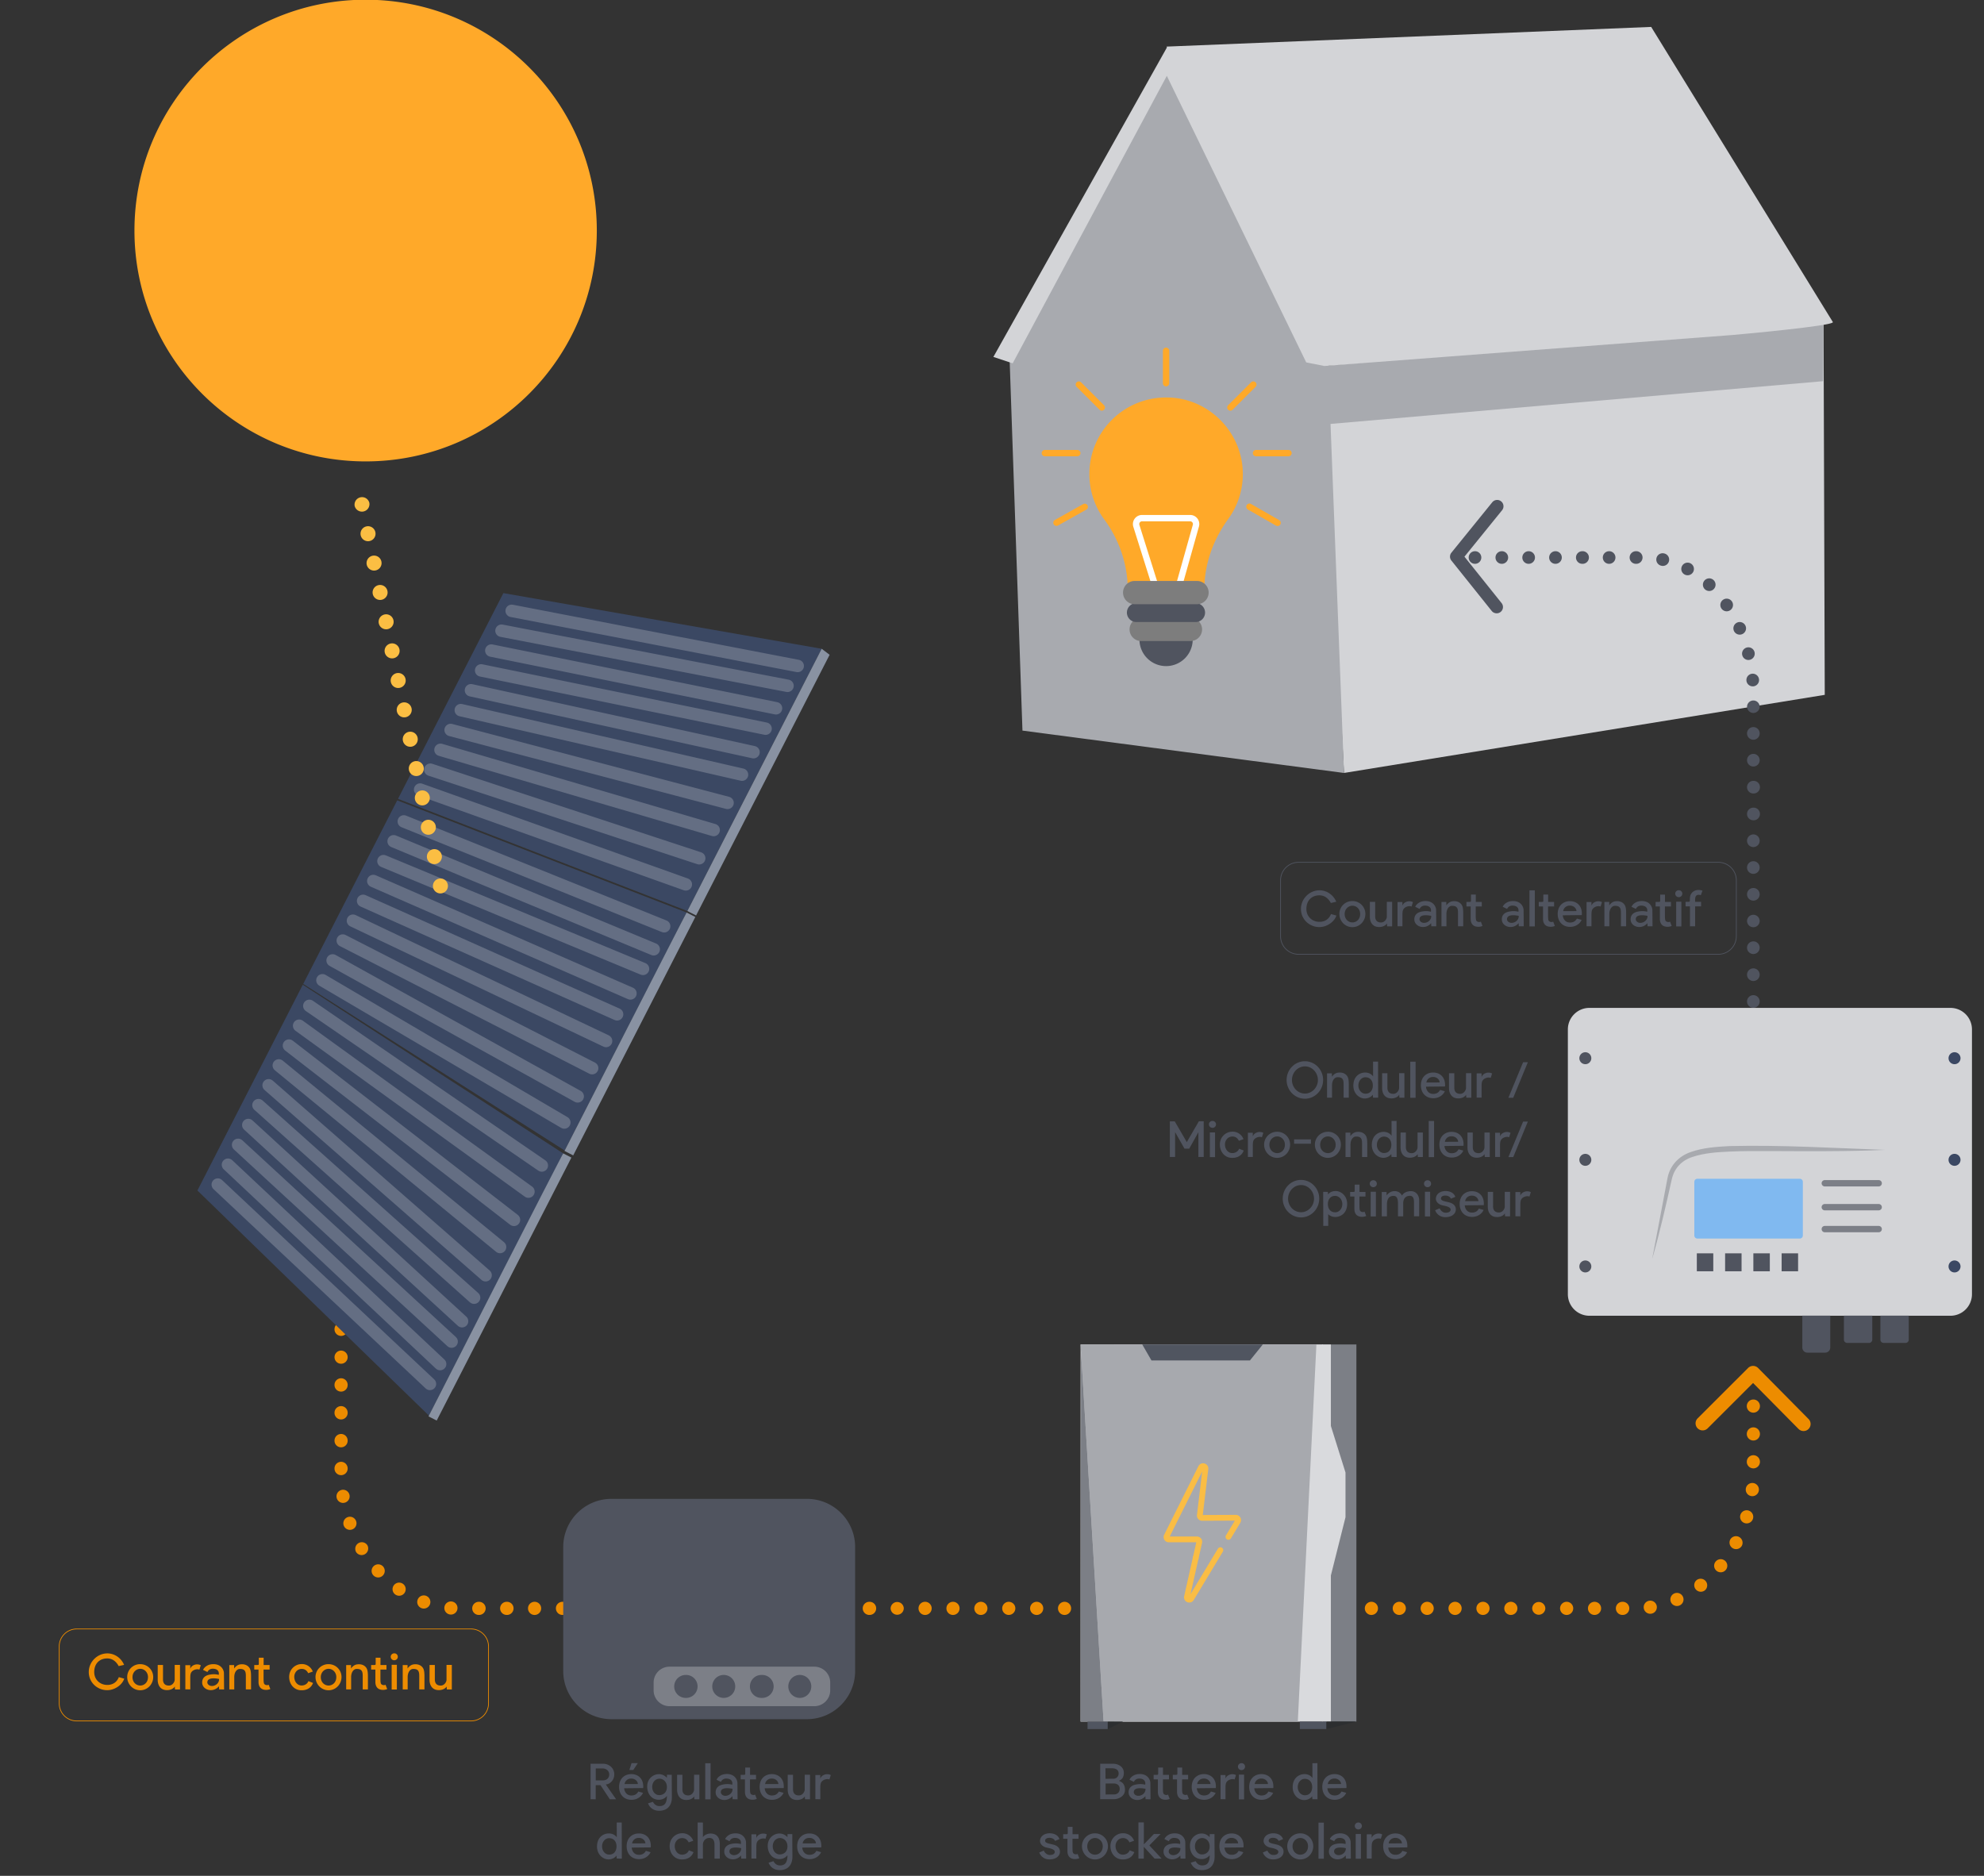 <svg xmlns="http://www.w3.org/2000/svg" width="312" height="295" fill="none"><rect width="100%" height="100%" fill="#333333" stroke="none"/><g clip-path="url(#a)"><path d="m286.958 109.275-.189-58.413-78.664 6.712 3.25 63.984 75.603-12.283Z" fill="#D3D4D7"></path><path d="m286.771 50.862-77.887 6.644-.111-2.9L183.446 7.81l-24.77 45.992 2.114 61.095 50.566 6.661-2.119-54.891 77.456-6.72.078-9.085Z" fill="#A8AAAF"></path><path d="M288.231 50.648 259.662 4.233l-76.066 3.089-.153.007.066.134-27.292 48.67 3.036 1.002 24.24-45.207 21.922 45.064 2.845.567.052-.004 64.12-4.87c.693-.055 16.164-1.45 15.801-2.04l-.002.002Z" fill="#D3D4D7"></path><path d="M254.107 252.939c0-.57.462-1.032 1.035-1.032a1.033 1.033 0 1 1 0 2.064 1.033 1.033 0 0 1-1.035-1.032Zm-4.387 0c0-.57.463-1.032 1.034-1.032.573 0 1.036.462 1.036 1.032 0 .57-.463 1.032-1.036 1.032a1.033 1.033 0 0 1-1.034-1.032Zm-4.386 0a1.034 1.034 0 0 1 2.069 0 1.034 1.034 0 0 1-2.069 0Zm-4.386 0a1.035 1.035 0 0 1 2.069 0 1.035 1.035 0 0 1-2.069 0Zm-4.387 0a1.033 1.033 0 1 1 2.066.002 1.033 1.033 0 0 1-2.066-.002Zm-4.386 0a1.034 1.034 0 0 1 2.069 0 1.034 1.034 0 0 1-2.069 0Zm-4.386 0a1.033 1.033 0 1 1 2.068.002 1.033 1.033 0 0 1-2.068-.002Zm-4.386 0a1.032 1.032 0 1 1 2.064 0 1.032 1.032 0 0 1-2.064 0Zm-4.387 0a1.033 1.033 0 1 1 2.066.002 1.033 1.033 0 0 1-2.066-.002Zm-4.388 0a1.034 1.034 0 0 1 2.069 0 1.034 1.034 0 0 1-2.069 0Zm-4.387 0a1.035 1.035 0 0 1 2.07 0 1.035 1.035 0 0 1-2.07 0Zm-4.386 0c0-.57.462-1.032 1.036-1.032a1.032 1.032 0 1 1 0 2.064 1.033 1.033 0 0 1-1.036-1.032Zm-4.386 0c0-.57.462-1.032 1.033-1.032.573 0 1.036.462 1.036 1.032 0 .57-.463 1.032-1.036 1.032a1.032 1.032 0 0 1-1.033-1.032Zm-4.387 0a1.034 1.034 0 0 1 2.07 0 1.034 1.034 0 0 1-2.07 0Zm-4.386 0a1.035 1.035 0 0 1 2.069 0 1.035 1.035 0 0 1-2.069 0Zm-4.386 0a1.033 1.033 0 1 1 2.068.002 1.033 1.033 0 0 1-2.068-.002Zm-4.387 0a1.033 1.033 0 1 1 2.066.002 1.033 1.033 0 0 1-2.066-.002Zm-4.386 0a1.033 1.033 0 1 1 2.066.002 1.033 1.033 0 0 1-2.066-.002Zm-4.386 0a1.033 1.033 0 1 1 2.068.002 1.033 1.033 0 0 1-2.068-.002Zm-4.387 0a1.033 1.033 0 1 1 2.066.002 1.033 1.033 0 0 1-2.066-.002Zm-4.386 0a1.033 1.033 0 1 1 2.066.002 1.033 1.033 0 0 1-2.066-.002Zm-4.386 0a1.033 1.033 0 1 1 2.068.002 1.033 1.033 0 0 1-2.068-.002Zm-4.386 0a1.032 1.032 0 1 1 2.064 0 1.032 1.032 0 0 1-2.064 0Zm-4.387 0a1.033 1.033 0 1 1 2.066.002 1.033 1.033 0 0 1-2.066-.002Zm-4.386 0a1.033 1.033 0 1 1 2.068.002 1.033 1.033 0 0 1-2.068-.002Zm-4.389 0a1.035 1.035 0 0 1 2.07 0 1.035 1.035 0 0 1-2.07 0Zm-4.386 0a1.035 1.035 0 0 1 2.069 0 1.035 1.035 0 0 1-2.069 0Zm-4.386 0c0-.57.462-1.032 1.035-1.032a1.033 1.033 0 1 1 0 2.064 1.033 1.033 0 0 1-1.035-1.032Zm-4.387 0a1.034 1.034 0 0 1 2.07 0 1.034 1.034 0 0 1-2.07 0Zm-4.386 0a1.034 1.034 0 0 1 2.069 0 1.034 1.034 0 0 1-2.069 0Zm-4.386 0a1.035 1.035 0 0 1 2.069 0 1.035 1.035 0 0 1-2.069 0Zm-4.387 0a1.033 1.033 0 1 1 2.066.002 1.033 1.033 0 0 1-2.066-.002Zm-4.386 0a1.033 1.033 0 1 1 2.066.002 1.033 1.033 0 0 1-2.066-.002Zm-4.386 0a1.033 1.033 0 1 1 2.068.002 1.033 1.033 0 0 1-2.068-.002Zm-4.387 0a1.033 1.033 0 1 1 2.066.002 1.033 1.033 0 0 1-2.066-.002Zm-4.386 0a1.033 1.033 0 1 1 2.066.002 1.033 1.033 0 0 1-2.066-.002Zm-4.389 0a1.035 1.035 0 0 1 2.07 0 1.035 1.035 0 0 1-2.07 0Zm-4.386 0a1.035 1.035 0 0 1 2.07 0 1.035 1.035 0 0 1-2.07 0Zm-4.386 0c0-.57.462-1.032 1.036-1.032a1.033 1.033 0 1 1 0 2.064 1.033 1.033 0 0 1-1.036-1.032Zm-4.386 0a1.034 1.034 0 0 1 2.069 0 1.034 1.034 0 0 1-2.07 0Zm-4.387 0c0-.57.463-1.032 1.036-1.032a1.033 1.033 0 1 1 0 2.064 1.033 1.033 0 0 1-1.036-1.032Zm-4.386 0c0-.57.462-1.032 1.033-1.032a1.033 1.033 0 1 1 0 2.064 1.033 1.033 0 0 1-1.033-1.032Zm-3.435.971a1.035 1.035 0 0 1-.949-1.023A1.032 1.032 0 0 1 71 251.853c.536.045.944.495.946 1.022 0 .031 0 .062-.004.095a1.033 1.033 0 0 1-1.03.944c-.028 0-.058 0-.087-.004Zm187.669-.999a1.03 1.03 0 0 1 .869-1.174 1.033 1.033 0 0 1 1.189 1.023 1.038 1.038 0 0 1-1.036 1.029c-.503 0-.944-.367-1.022-.878Zm-192.207-.007a1.035 1.035 0 0 1-.613-1.325 1.034 1.034 0 1 1 .613 1.325Zm196.48-.952a1.032 1.032 0 0 1 .529-1.36 1.034 1.034 0 0 1 1.451.94c.002.398-.229.778-.618.947a1.035 1.035 0 0 1-1.364-.527h.002ZM62.18 250.771c-.292-.2-.448-.52-.448-.848a1.036 1.036 0 0 1 1.621-.853c.29.2.446.521.446.848a1.028 1.028 0 0 1-1.033 1.035c-.203 0-.409-.059-.586-.182Zm204.47-.848a1.035 1.035 0 0 1 .181-1.449 1.035 1.035 0 0 1 1.27 1.633 1.036 1.036 0 0 1-1.451-.184Zm-207.94-2.184a1.02 1.02 0 0 1-.272-.693 1.036 1.036 0 0 1 1.798-.7 1.033 1.033 0 1 1-1.526 1.393Zm211.231-.707a1.028 1.028 0 0 1-.141-1.454 1.035 1.035 0 0 1 1.833.655 1.037 1.037 0 0 1-1.692.799Zm-213.957-2.985a1.034 1.034 0 0 1 1.779-1.049 1.036 1.036 0 0 1-.892 1.558c-.354 0-.698-.182-.892-.509h.005Zm216.55-.544a1.03 1.03 0 0 1-.434-1.395 1.035 1.035 0 0 1 1.831.963 1.036 1.036 0 0 1-1.397.432Zm-218.482-3.598a1.034 1.034 0 1 1 2.01-.349 1.033 1.033 0 0 1-1.036 1.034c-.424 0-.823-.264-.974-.685Zm220.325-.375a1.03 1.03 0 1 1 .602-1.974 1.035 1.035 0 0 1 .689 1.288 1.038 1.038 0 0 1-.989.733c-.101 0-.203-.016-.302-.047Zm-221.448-4.048a1.034 1.034 0 1 1 1.185.858 1.03 1.03 0 0 1-1.184-.858Zm222.519-.195a1.033 1.033 0 0 1-.915-1.025c0-.04 0-.08.007-.12a1.034 1.034 0 0 1 2.062.117c0 .04 0 .081-.007.121-.061.525-.51.914-1.026.914-.04 0-.081 0-.121-.007Zm-222.842-4.331a1.033 1.033 0 1 1 2.065.001 1.033 1.033 0 0 1-2.066-.001Zm222.092-1.07a1.033 1.033 0 1 1 2.068.002 1.033 1.033 0 0 1-2.068-.002Zm-222.092-3.31a1.033 1.033 0 1 1 2.065.001 1.033 1.033 0 0 1-2.066-.001Zm222.092-1.07a1.033 1.033 0 1 1 2.068.002 1.033 1.033 0 0 1-2.068-.002Zm-222.092-3.31a1.033 1.033 0 1 1 2.065.001 1.033 1.033 0 0 1-2.066-.001Zm222.092-1.07a1.033 1.033 0 1 1 2.068.002 1.033 1.033 0 0 1-2.068-.002Zm-222.092-3.31a1.033 1.033 0 1 1 2.065.001 1.033 1.033 0 0 1-2.066-.001Zm0-4.38c0-.57.462-1.035 1.033-1.035a1.033 1.033 0 1 1-1.033 1.035Zm0-4.38a1.033 1.033 0 1 1 2.065.001 1.033 1.033 0 0 1-2.066-.001Zm0-4.38a1.034 1.034 0 1 1 2.068-.001 1.034 1.034 0 0 1-2.069.001Zm0-4.38a1.034 1.034 0 1 1 2.068-.001 1.034 1.034 0 0 1-2.069.001Zm0-4.38a1.033 1.033 0 1 1 2.066-.004 1.033 1.033 0 0 1-2.066.004Zm0-4.383a1.033 1.033 0 1 1 2.065.001 1.033 1.033 0 0 1-2.066-.001Zm0-4.38a1.033 1.033 0 1 1 2.065.001 1.033 1.033 0 0 1-2.066-.001Zm0-4.38a1.033 1.033 0 1 1 2.065.001 1.033 1.033 0 0 1-2.066-.001Zm0-4.38a1.033 1.033 0 1 1 2.065.001 1.033 1.033 0 0 1-2.066-.001Z" fill="#ED8C00"></path><path d="m79.16 93.275-16.57 32.354 45.505 17.638 21.12-41.237-50.054-8.755Zm-48.115 93.946 16.57-32.354 40.957 26.521-21.12 41.237-36.407-35.404Zm31.423-61.356-14.784 28.867 41.119 26.203 19.17-37.43-45.505-17.64Z" fill="#3B4863"></path><path d="m129.216 102.03 1.248.945-20.999 40.997-1.371-.7 21.122-41.242Zm-21.241 41.475 1.371.7-19.204 37.496-1.37-.7s19.185-37.552 19.203-37.496ZM88.57 181.387l1.289.658-21.184 41.357-1.288-.657s21.143-41.478 21.183-41.358Z" fill="#8992A2"></path><path d="m80.465 96.065 44.979 8.665m-46.579-5.541 44.979 8.663m-46.58-5.541 44.769 9.076m-46.369-5.955 44.727 9.159m-46.327-6.037 44.432 9.736m-46.031-6.611 44.222 10.145m-45.82-7.023 43.547 11.46m-45.144-8.339 42.959 12.61m-44.559-9.485 42.284 13.924M66.07 124.169l41.78 14.912m-73.602 47.212 33.363 31.346M35.85 183.171l33.363 31.346m-31.768-34.47 33.574 30.936m-31.972-34.058 33.616 30.854m-32.016-33.976 33.908 30.276m-32.309-33.4 34.118 29.869m-32.52-32.991 34.795 28.552m-33.196-31.674 35.383 27.402m-33.783-30.526 36.058 26.087m-34.456-29.209 36.56 25.1m-21.703-54.107 40.942 16.486m-42.542-13.364 40.898 16.983m-42.497-13.861 40.814 16.941M58.705 138.55l40.435 17.679m-42.038-14.557 39.939 17.841m-41.535-14.719 39.802 18.913m-41.404-15.791 39.215 20.065M52.307 151.04l38.54 21.378m-40.14-18.256 38.035 22.365" stroke="#646E83" stroke-width="1.96" stroke-miterlimit="10" stroke-linecap="round"></path><path d="M57.498 72.562c20.078 0 36.355-16.254 36.355-36.303 0-20.05-16.277-36.304-36.355-36.304-20.079 0-36.355 16.254-36.355 36.304s16.276 36.303 36.355 36.303Zm113.813 1.988c0-6.79 5.627-12.27 12.481-12.032.123-.008.239 0 .364.007 6.198.384 11.155 5.558 11.285 11.764.061 2.74-.802 5.29-2.298 7.337-2.35 3.233-3.747 7.066-3.747 11.069v.123h-12.043c0-2.003-.33-3.98-.955-5.858a19 19 0 0 0-2.744-5.273 11.972 11.972 0 0 1-2.343-7.137Z" fill="#FFA929"></path><path d="M183.376 104.754a4.186 4.186 0 0 0 4.188-4.183 4.185 4.185 0 0 0-4.188-4.182 4.185 4.185 0 0 0-4.188 4.182 4.186 4.186 0 0 0 4.188 4.183Z" fill="#50545F"></path><path d="M187.206 97.158h-7.656a1.83 1.83 0 1 0 0 3.656h7.656a1.83 1.83 0 0 0 1.831-1.828 1.83 1.83 0 0 0-1.831-1.828Z" fill="#7D7D7D"></path><path d="M187.982 94.853h-9.214a1.486 1.486 0 1 0 0 2.969h9.214a1.485 1.485 0 1 0 0-2.969Z" fill="#50545F"></path><path d="m181.599 91.899-2.897-9.201a.933.933 0 0 1 .892-1.213h7.569c.62 0 1.069.59.901 1.185l-2.595 9.226" stroke="#fff" stroke-miterlimit="10"></path><path d="M188.239 91.364h-9.73a1.83 1.83 0 1 0 0 3.657h9.73a1.83 1.83 0 0 0 1.831-1.829 1.83 1.83 0 0 0-1.831-1.828Z" fill="#7D7D7D"></path><path d="M183.375 60.263v-5.097m10.111 8.918 3.61-3.605m-23.832 3.605-3.608-3.605m27.862 10.78h5.103m-38.31 0h5.103m1.17 8.451-4.447 2.496m30.345-2.516 4.427 2.537" stroke="#FFA929" stroke-linecap="round" stroke-linejoin="round"></path><path d="M283.622 225.05a1.11 1.11 0 0 1-.791-.33l-7.147-7.226-7.142 7.132a1.114 1.114 0 0 1-1.574 0 1.11 1.11 0 0 1 0-1.571l7.933-7.922c.207-.207.491-.325.786-.325h.002c.297 0 .58.12.788.33l7.933 8.023a1.11 1.11 0 0 1-.791 1.892l.003-.003Z" fill="#ED8C00"></path><path d="M306.716 158.505h-56.767a3.387 3.387 0 0 0-3.39 3.385v41.645a3.388 3.388 0 0 0 3.39 3.386h56.767a3.388 3.388 0 0 0 3.391-3.386V161.89a3.388 3.388 0 0 0-3.391-3.385Z" fill="#D3D4D7"></path><path d="M259.818 197.991c.819-4.253 1.602-8.503 2.416-12.751.383-1.953 1.763-3.417 3.632-4.06 1.986-.702 4.07-.834 6.142-.945 8.178-.195 16.289.309 24.451.599-5.87.271-12.418.214-18.329.188-2.033-.007-4.065-.012-6.085.078-1.982.087-4.025.217-5.898.848-1.664.537-2.837 1.748-3.233 3.461-.941 4.216-1.904 8.428-3.093 12.582h-.003Z" fill="#A8AAAF"></path><path d="M283.032 185.379h-16.106a.479.479 0 0 0-.479.478v8.444a.48.48 0 0 0 .479.479h16.106a.478.478 0 0 0 .479-.479v-8.444a.478.478 0 0 0-.479-.478Z" fill="#80B9F0"></path><path d="M269.428 197.105h-2.588v2.821h2.588v-2.821Zm4.447 0h-2.588v2.821h2.588v-2.821Zm4.444 0h-2.589v2.821h2.589v-2.821Zm4.445 0h-2.588v2.821h2.588v-2.821Z" fill="#50545F"></path><path d="M286.963 186.083h8.475m-8.475 3.761h8.475m-8.475 3.447h8.475" stroke="#7C7F87" stroke-miterlimit="10" stroke-linecap="round"></path><path d="M249.307 167.359a.94.94 0 1 0 .001-1.88.94.94 0 0 0-.001 1.88Zm0 15.982a.94.94 0 1 0 .001-1.88.94.94 0 0 0-.001 1.88Zm0 16.766a.94.94 0 1 0 .001-1.88.94.94 0 0 0-.001 1.88Z" fill="#50545F"></path><path d="M307.365 167.359c.52 0 .942-.421.942-.94a.941.941 0 0 0-1.883 0c0 .519.421.94.941.94Zm0 15.982a.941.941 0 1 0 .001-1.883.941.941 0 0 0-.001 1.883Zm0 16.766c.52 0 .942-.421.942-.94a.941.941 0 0 0-1.883 0c0 .519.421.94.941.94Z" fill="#3B4863"></path><path d="M283.43 206.905h4.391v5.02a.797.797 0 0 1-.798.797h-2.796a.796.796 0 0 1-.797-.797v-5.02Zm6.541 0h4.459v3.776a.512.512 0 0 1-.512.512h-3.435a.512.512 0 0 1-.512-.512v-3.776Zm5.738 0h4.459v3.776a.511.511 0 0 1-.512.512h-3.435a.512.512 0 0 1-.512-.512v-3.776Z" fill="#50545F"></path><path d="M16.858 260.017c1.192 0 2.22.754 2.655 1.805l-.85.196c-.318-.606-.894-1.207-1.797-1.207-1.223 0-2.049.825-2.049 2.14 0 1.206.918 2.028 2.049 2.028 1.042 0 1.587-.614 1.821-1.227l.85.24c-.312.973-1.48 1.812-2.679 1.812-1.557 0-2.897-1.213-2.897-2.853 0-1.64 1.387-2.931 2.897-2.931v-.003Zm5.194 1.696c1.151 0 2.04.91 2.04 2.029 0 1.119-.886 2.075-2.04 2.075s-2.048-.956-2.048-2.075a2.02 2.02 0 0 1 2.048-2.029Zm.007 3.36c.63 0 1.215-.497 1.215-1.322 0-.777-.585-1.305-1.215-1.305-.63 0-1.222.528-1.222 1.305 0 .825.592 1.322 1.222 1.322Zm5.422.139c-.085.226-.521.584-1.215.584-1.34 0-1.465-1.227-1.465-1.571v-2.387h.833v2.285c0 .413.148.957.927.957.576 0 .91-.584.91-.909v-2.34h.834v3.857h-.786l-.04-.474.002-.002Zm1.667.459v-3.802h.772v.567c.125-.304.311-.49.694-.629.28-.101.693-.077.958.078l-.217.693c-.312-.149-.895-.024-1.192.311-.264.304-.24.615-.24 1.626v1.166l-.772-.007-.003-.003Zm2.648-.98c-.04-.716.358-1.183 1.184-1.329.382-.07.81-.117 1.418.031.071-.327-.016-.777-.552-.916-.49-.125-.996-.024-1.222.473l-.694-.334c.095-.203.264-.46.67-.684.406-.233 1.13-.304 1.666-.101.623.233.942.815.951 1.305l.024 2.552-.779-.007-.03-.497c-.173.24-.553.527-1.053.598-.779.109-1.52-.365-1.58-1.088l-.003-.003Zm2.647-.652c-.74-.149-1.838-.217-1.838.527 0 .373.444.684.982.545.615-.149.91-.684.856-1.072Zm1.617-2.187h.763v.544c.07-.101.396-.584.988-.652.826-.102 1.307.294 1.496.683.109.233.172.551.172 1.237v2.021h-.818v-2.068c0-.669-.062-1.197-1.02-1.15-.342.024-.802.419-.802 1.298v1.92h-.779v-3.833Zm6.456 3.772a1.664 1.664 0 0 1-1.029.094c-.684-.155-.833-.754-.833-1.196v-1.961h-.67v-.716h.484c.217 0 .234-.047.234-.217v-.933h.755v1.15h.941v.716h-.95v1.315c0 .537.016.839.124.964.18.202.515.209.677.108l.265.676h.002Zm4.757-3.15c-.607.078-1.006.662-.996 1.251.007.724.46 1.291 1.06 1.338.537.041 1.011-.249 1.16-.683l.732.288c-.295.784-.99 1.19-1.923 1.149-1.036-.04-1.831-.918-1.831-2.099 0-1.18.91-1.96 1.838-2.014a1.814 1.814 0 0 1 1.875 1.173l-.724.257c-.304-.653-.856-.707-1.191-.662v.002Zm4.392-.761a2.02 2.02 0 0 1 2.041 2.029c0 1.119-.887 2.076-2.04 2.076-1.155 0-2.049-.957-2.049-2.076a2.02 2.02 0 0 1 2.048-2.029Zm.007 3.36c.63 0 1.216-.497 1.216-1.322 0-.777-.586-1.305-1.216-1.305s-1.222.528-1.222 1.305c0 .825.592 1.322 1.222 1.322Zm2.768-3.221h.762v.544c.07-.101.396-.584.988-.652.826-.102 1.307.294 1.496.683.109.233.172.551.172 1.237v2.021h-.818v-2.068c0-.669-.062-1.197-1.02-1.15-.342.024-.802.419-.802 1.298v1.92h-.779v-3.833Zm6.453 3.772a1.665 1.665 0 0 1-1.029.094c-.684-.155-.833-.754-.833-1.196v-1.961h-.67v-.716h.484c.217 0 .234-.047.234-.217v-.933h.755v1.15h.941v.716h-.95v1.315c0 .537.016.839.124.964.18.202.515.209.677.108l.265.676h.002Zm.552-5.07c0-.311.25-.544.562-.544.311 0 .552.233.552.544 0 .311-.25.544-.552.544a.551.551 0 0 1-.562-.544Zm.965 1.26v3.888h-.818v-3.888h.818Zm.92.038h.762v.544c.071-.101.397-.584.989-.652.826-.102 1.307.294 1.496.683.108.233.172.551.172 1.237v2.021h-.819v-2.068c0-.669-.061-1.197-1.02-1.15-.341.024-.801.419-.801 1.298v1.92h-.779v-3.833Zm6.9 3.36c-.086.226-.522.584-1.216.584-1.34 0-1.465-1.227-1.465-1.571v-2.387h.833v2.285c0 .413.148.957.927.957.576 0 .91-.584.91-.909v-2.34h.834v3.857h-.786l-.04-.474.002-.002Z" fill="#ED8C00"></path><path d="M274.736 157.494c0-.549.444-.992.994-.992a.993.993 0 1 1 0 1.986.993.993 0 0 1-.994-.994Zm0-4.213c0-.549.444-.992.994-.992a.993.993 0 1 1 0 1.986.993.993 0 0 1-.994-.994Zm0-4.213a.994.994 0 1 1 1.987.003.994.994 0 0 1-1.987-.003Zm0-4.212a.994.994 0 0 1 1.989 0 .995.995 0 0 1-1.989 0Zm0-4.211a.993.993 0 1 1 1.987-.001.993.993 0 0 1-1.987.001Zm0-4.213a.993.993 0 1 1 1.987-.001.993.993 0 0 1-1.987.001Zm0-4.212a.994.994 0 1 1 1.988-.002.994.994 0 0 1-1.988.002Zm0-4.213c0-.549.444-.992.994-.992a.993.993 0 1 1 0 1.984.992.992 0 0 1-.994-.992Zm0-4.213c0-.549.444-.992.994-.992a.993.993 0 1 1 0 1.984.992.992 0 0 1-.994-.992Zm0-4.213a.994.994 0 1 1 1.987.003.994.994 0 0 1-1.987-.003Zm0-4.213a.994.994 0 1 1 1.987.003.994.994 0 0 1-1.987-.003Zm0-4.212a.994.994 0 0 1 1.989 0 .995.995 0 0 1-1.989 0Zm-.094-4.124c0-.03-.005-.061-.005-.092a.994.994 0 0 1 1.985-.075c0 .028.004.059.004.087 0 .509-.394.94-.91.985-.029.002-.057.002-.085.002a.994.994 0 0 1-.991-.907h.002Zm-.658-3.996a.995.995 0 1 1 1.208.724.99.99 0 0 1-1.206-.724h-.002Zm-1.31-3.819a.998.998 0 0 1 .51-1.31.992.992 0 0 1 1.309.507 1 1 0 0 1 .088.395.997.997 0 0 1-1.907.408Zm-1.958-3.51a.985.985 0 0 1-.177-.554.995.995 0 1 1 .995.983.994.994 0 0 1-.818-.43Zm-2.603-3.03a.986.986 0 0 1-.316-.717.994.994 0 1 1 .316.716Zm-3.199-2.329a.988.988 0 0 1-.394-1.347.992.992 0 0 1 1.349-.396.996.996 0 0 1 .394 1.348.996.996 0 0 1-1.349.395Zm-3.665-1.38a.995.995 0 0 1-.759-1.183.99.99 0 0 1 1.182-.756.993.993 0 1 1-.423 1.939Zm-4.976-1.291c0-.55.444-.992.994-.992a.993.993 0 1 1 0 1.984.992.992 0 0 1-.994-.992Zm-4.219 0c0-.55.446-.992.996-.992a.992.992 0 1 1 0 1.984.993.993 0 0 1-.996-.992Zm-4.218 0c0-.55.446-.992.995-.992a.993.993 0 1 1 0 1.984.993.993 0 0 1-.995-.992Zm-4.219 0c0-.55.446-.992.996-.992a.991.991 0 1 1 0 1.984.993.993 0 0 1-.996-.992Zm-4.219 0c0-.55.446-.992.996-.992a.99.99 0 1 1 0 1.984.993.993 0 0 1-.996-.992Zm-4.219 0c0-.55.446-.992.996-.992a.99.99 0 1 1 0 1.984.993.993 0 0 1-.996-.992Zm-4.216 0a.99.99 0 0 1 .993-.992.992.992 0 1 1 0 1.984.99.99 0 0 1-.993-.992Z" fill="#50545F"></path><path d="M235.36 96.45a.99.99 0 0 1-.777-.371l-6.34-7.922a.989.989 0 0 1 .005-1.244l6.42-7.921a.994.994 0 0 1 1.546 1.251l-5.918 7.302 5.84 7.297a.99.99 0 0 1-.776 1.611v-.002Zm-27.879 43.559c1.192 0 2.221.754 2.655 1.805l-.85.196c-.318-.606-.894-1.207-1.797-1.207-1.223 0-2.049.825-2.049 2.14 0 1.206.918 2.028 2.049 2.028 1.042 0 1.587-.615 1.821-1.227l.849.24c-.311.973-1.479 1.812-2.678 1.812-1.557 0-2.897-1.213-2.897-2.853 0-1.64 1.387-2.931 2.897-2.931v-.003Zm5.194 1.694a2.02 2.02 0 0 1 2.041 2.029c0 1.119-.887 2.075-2.041 2.075s-2.048-.956-2.048-2.075a2.02 2.02 0 0 1 2.048-2.029Zm.007 3.36c.63 0 1.215-.497 1.215-1.322 0-.777-.585-1.305-1.215-1.305-.63 0-1.222.528-1.222 1.305 0 .825.592 1.322 1.222 1.322Zm5.42.141c-.085.226-.521.585-1.215.585-1.34 0-1.465-1.228-1.465-1.572v-2.387h.833v2.286c0 .412.148.956.927.956.576 0 .911-.584.911-.909v-2.34h.833v3.857h-.786l-.04-.473.002-.003Zm1.669.457v-3.803h.772v.568c.125-.304.311-.49.694-.629.281-.101.693-.078.958.078l-.217.693c-.312-.149-.895-.024-1.192.311-.264.304-.241.615-.241 1.625v1.167l-.771-.007-.003-.003Zm2.648-.98c-.04-.716.358-1.183 1.184-1.329.382-.07.81-.117 1.418.031.071-.328-.016-.778-.552-.917-.491-.124-.996-.023-1.222.474l-.694-.335c.095-.202.265-.459.67-.683.406-.233 1.131-.304 1.666-.101.623.233.942.815.951 1.305l.024 2.552-.779-.007-.031-.497c-.172.24-.552.527-1.052.598-.779.108-1.52-.365-1.581-1.088l-.002-.003Zm2.647-.652c-.741-.149-1.838-.217-1.838.527 0 .373.444.684.982.545.615-.149.91-.684.856-1.072Zm1.618-2.185h.762v.545c.071-.102.396-.585.988-.653.826-.101 1.308.294 1.496.683.109.234.173.552.173 1.237v2.022h-.819v-2.069c0-.669-.062-1.197-1.02-1.15-.342.024-.802.42-.802 1.299v1.92h-.778v-3.834Zm6.455 3.772c-.304.125-.623.18-1.029.095-.684-.156-.832-.754-.832-1.197v-1.96h-.671v-.717h.484c.217 0 .234-.047.234-.217v-.933h.755v1.15h.941v.717h-.951v1.314c0 .537.017.839.125.964.18.203.515.21.678.108l.264.676h.002Zm3.038-.935c-.041-.716.358-1.183 1.184-1.329.382-.07.809-.118 1.418.031.071-.328-.016-.778-.552-.917-.491-.125-.996-.023-1.222.474l-.694-.335c.094-.202.264-.459.67-.683.406-.233 1.13-.304 1.666-.101.623.233.941.815.951 1.305l.023 2.552-.778-.007-.031-.497c-.172.24-.552.527-1.052.598-.779.108-1.52-.365-1.581-1.088l-.002-.003Zm2.647-.653c-.741-.148-1.838-.216-1.838.528 0 .373.443.684.981.545.616-.149.911-.684.857-1.073Zm2.537-4.012v5.676h-.84v-5.676h.84Zm3.153 5.6c-.304.125-.623.18-1.029.095-.684-.156-.832-.754-.832-1.197v-1.96h-.671v-.717h.484c.217 0 .234-.047.234-.217v-.933h.755v1.15h.941v.717h-.951v1.314c0 .537.017.839.125.964.18.203.515.21.678.108l.264.676h.002Zm.445-1.875c0-1.338.897-2.022 1.93-2.022 1.034 0 1.977.707 1.862 2.194l-2.99.031c0 .304.234 1.105 1.067 1.135.646.031.981-.294 1.151-.622l.741.21c-.196.474-.802 1.096-1.814 1.096-1.246 0-1.947-.91-1.947-2.022Zm2.952-.459c0-.366-.39-.933-1.175-.856-.498.047-.864.429-.911.863l2.088-.007h-.002Zm1.587 2.379v-3.802h.772v.567c.125-.304.311-.49.693-.629.281-.101.694-.077.958.078l-.217.693c-.311-.149-.894-.024-1.191.311-.265.304-.241.615-.241 1.625v1.167l-.772-.007-.002-.003Zm2.805-3.817h.762v.545c.071-.102.396-.585.988-.653.826-.101 1.308.294 1.496.683.109.233.173.552.173 1.237v2.022h-.819v-2.069c0-.669-.061-1.197-1.019-1.15-.343.024-.803.42-.803 1.298v1.921h-.778v-3.834Zm4.126 2.837c-.041-.716.358-1.183 1.184-1.329.382-.07.809-.118 1.418.031.071-.328-.016-.778-.552-.917-.491-.125-.996-.023-1.222.474l-.694-.335c.094-.202.264-.459.67-.683.406-.233 1.13-.304 1.666-.101.623.233.941.815.951 1.305l.023 2.552-.778-.007-.031-.497c-.172.24-.552.527-1.052.598-.779.108-1.52-.365-1.581-1.088l-.002-.003Zm2.647-.653c-.741-.148-1.838-.216-1.838.528 0 .373.443.684.981.545.616-.149.911-.684.857-1.073Zm3.815 1.589a1.672 1.672 0 0 1-1.029.094c-.684-.156-.833-.754-.833-1.197v-1.96h-.67v-.717h.484c.217 0 .234-.047.234-.216v-.933h.755v1.149h.941v.717h-.951v1.314c0 .538.017.839.125.964.18.203.515.21.678.108l.264.677h.002Zm.552-5.071c0-.311.25-.544.562-.544.311 0 .552.233.552.544 0 .311-.25.544-.552.544a.552.552 0 0 1-.562-.544Zm.965 1.261v3.887h-.818v-3.887h.818Zm3.061-1.028c-1.02-.294-.897.629-.897 1.042h.935l.007.716h-.942v3.134l-.816.007v-3.141h-.684l-.008-.716h.406c.25 0 .274-.017.274-.281 0-.365.031-.662.163-.909.328-.568.995-.839 1.821-.561l-.257.707-.002.002Z" fill="#50545F"></path><path d="M211.69 215.325h-.948a.587.587 0 0 0-.588.587v.947c0 .324.263.587.588.587h.948a.587.587 0 0 0 .588-.587v-.947a.587.587 0 0 0-.588-.587Z" fill="#7C7F86"></path><path d="M211.217 217.066a.681.681 0 1 0 .001-1.363.681.681 0 0 0-.001 1.363Z" fill="#505560"></path><path d="M213.304 268.28v2.462h-38.113v-59.307h38.113v56.845Z" fill="#7C7F86"></path><path d="M208.045 211.435h-38.113v59.304h38.113v-59.304Zm2.851 20.247v6.837l-2.3 9.158v-23.321l2.3 7.326Z" fill="#D9DADD"></path><path d="M208.596 224.356v46.386m0-23.064 2.3-9.159v-6.837l-2.3-7.326v-12.918" stroke="#D9DADD" stroke-width="1.39" stroke-miterlimit="10"></path><path d="M204.09 270.742h-30.544l-3.614-59.307h37.084l-2.926 59.307Z" fill="#A7A9AE"></path><path d="m169.932 270.742.073-58.075 3.541 58.075h-3.614Z" fill="#7C7F86"></path><path d="m179.627 211.435 1.449 2.514h15.487l2.027-2.514m10.005 59.307h-4.183v1.173h4.183v-1.173Z" fill="#505560"></path><path d="m213.305 270.742-4.709 1.173v-1.173h4.709Z" fill="#2C2E30"></path><path d="M174.209 270.742h-3.186v1.173h3.186v-1.173Z" fill="#505560"></path><path d="m176.618 270.742-2.411 1.173v-1.173h2.411Z" fill="#2C2E30"></path><path d="M188.034 245.477a.45.45 0 0 1-.441-.552l.533-2.377h-4.315a.817.817 0 0 1-.699-.389.814.814 0 0 1-.037-.798l5.384-10.782a.813.813 0 0 1 .972-.42c.39.118.628.481.581.884l-.866 7.215 5.191-.024h.004a.823.823 0 0 1 .706 1.244l-1.477 2.45a.456.456 0 0 1-.623.156.455.455 0 0 1-.156-.622l1.399-2.323-5.136.023h-.005a.816.816 0 0 1-.613-.275.813.813 0 0 1-.203-.646l.818-6.823-5.106 10.223h4.285a.82.82 0 0 1 .802 1.001l-.556 2.481a.454.454 0 0 1-.442.354Z" fill="#FABD44"></path><path d="M187.032 252.024a.895.895 0 0 1-.316-.061.808.808 0 0 1-.496-.942l1.369-6.096a.45.45 0 0 1 .54-.341.449.449 0 0 1 .342.539l-1.255 5.587 4.308-7.156a.454.454 0 0 1 .779.467l-4.577 7.603a.81.81 0 0 1-.696.4h.002Z" fill="#FABD44"></path><path d="M92.871 282.954v-5.584h1.94c1.012 0 1.79.716 1.79 1.68 0 .963-.771 1.578-1.34 1.578l1.628 2.333h-.988l-1.466-2.217h-.755v2.224l-.809-.017v.003Zm1.947-2.962c.507 0 .988-.304.988-.94 0-.636-.575-.94-1.012-.94h-1.106v1.882h1.13v-.002Zm2.538 1.032c0-1.338.896-2.022 1.93-2.022 1.033 0 1.977.707 1.861 2.194l-2.99.031c0 .304.234 1.105 1.067 1.135.647.031.982-.294 1.152-.622l.741.21c-.196.474-.803 1.096-1.815 1.096-1.246 0-1.947-.91-1.947-2.022Zm2.951-.459c0-.366-.39-.933-1.175-.856-.498.047-.863.429-.91.863l2.088-.007h-.003Zm-.717-2.208.708-1.072h-.989l-.335 1.072h.616Zm6.052.754c-.008 1.305.016 2.761.016 3.553 0 1.112-.545 2.005-1.791 2.099-.639.047-1.519-.108-1.963-1.159l.772-.24c.21.388.538.669 1.028.669.817 0 1.175-.49 1.175-1.602-.575.723-1.472.706-2.041.436-.684-.319-1.13-1.136-1.052-2.123.125-1.579 2.032-2.34 3.091-1.15l.007-.49.755.007h.003Zm-1.987 3.195c.576 0 1.222-.342 1.222-1.275 0-.933-.724-1.376-1.3-1.298-.569.078-1.012.575-1.012 1.298 0 .723.498 1.275 1.09 1.275Zm5.504.181c-.085.226-.522.585-1.215.585-1.34 0-1.465-1.228-1.465-1.572v-2.387h.832v2.286c0 .412.149.956.928.956.575 0 .91-.584.91-.909v-2.34h.833v3.857h-.785l-.04-.473.002-.003Zm2.585-5.188v5.676h-.84v-5.676h.84Zm.802 4.667c-.04-.716.358-1.182 1.184-1.328a3.126 3.126 0 0 1 1.418.03c.071-.327-.016-.777-.552-.916-.491-.125-.996-.024-1.222.473l-.694-.334c.095-.203.264-.46.67-.684.406-.233 1.131-.304 1.666-.101.623.233.942.815.951 1.305l.024 2.552-.779-.007-.031-.497c-.172.24-.552.528-1.052.598-.779.109-1.52-.365-1.581-1.088l-.002-.003Zm2.647-.652c-.741-.149-1.838-.217-1.838.528 0 .372.444.683.982.544.615-.149.91-.683.856-1.072Zm3.817 1.585c-.304.125-.623.18-1.028.095-.685-.156-.833-.754-.833-1.197v-1.961h-.67v-.716h.483c.217 0 .234-.047.234-.217v-.933h.755v1.15h.941v.716h-.951v1.315c0 .537.017.839.125.964.18.203.515.21.678.108l.264.676h.002Zm.445-1.875c0-1.338.897-2.022 1.93-2.022 1.034 0 1.977.707 1.862 2.194l-2.99.031c0 .304.234 1.105 1.067 1.135.646.031.981-.294 1.151-.622l.741.21c-.196.474-.802 1.096-1.814 1.096-1.246 0-1.947-.91-1.947-2.022Zm2.952-.459c0-.366-.39-.933-1.175-.856-.498.047-.864.429-.911.863l2.088-.007h-.002Zm4.148 1.922c-.085.226-.521.585-1.215.585-1.34 0-1.465-1.228-1.465-1.572v-2.387h.833v2.286c0 .412.149.956.927.956.576 0 .911-.584.911-.909v-2.34h.833v3.857h-.786l-.04-.473.002-.003Zm1.67.457v-3.803h.771v.568c.125-.304.312-.49.694-.629.281-.101.694-.078.958.078l-.217.693c-.312-.149-.895-.024-1.192.311-.264.304-.24.615-.24 1.625v1.167l-.772-.007-.002-.003Zm-30.453 3.671.016 5.676-.802-.007-.04-.467c-.227.328-.701.599-1.27.599-.84 0-1.892-.778-1.784-2.241.095-1.244.942-1.75 1.636-1.828.389-.047 1.052.016 1.465.598l-.007-2.325.785-.007v.002Zm-1.954 2.465c-.623-.017-1.137.544-1.137 1.298 0 .707.498 1.315 1.175 1.284.863-.04 1.097-.761 1.097-1.291 0-.724-.397-1.275-1.138-1.291h.003Zm2.725 1.277c0-1.339.897-2.022 1.932-2.022 1.036 0 1.978.707 1.862 2.194l-2.99.03c0 .304.234 1.105 1.067 1.136.647.031.982-.295 1.151-.622l.741.21c-.195.473-.802 1.095-1.814 1.095-1.246 0-1.947-.909-1.947-2.021h-.002Zm2.952-.46c0-.365-.39-.933-1.175-.855-.498.047-.864.429-.911.862l2.088-.007h-.002Zm5.608-.817c-.607.077-1.006.662-.996 1.251.007.723.46 1.291 1.059 1.338.538.04 1.013-.25 1.161-.683l.732.287c-.295.785-.989 1.19-1.923 1.15-1.036-.04-1.831-.916-1.831-2.099 0-1.183.91-1.961 1.838-2.015a1.816 1.816 0 0 1 1.876 1.174l-.725.256c-.304-.652-.856-.706-1.191-.662v.003Zm2.615 3.211-.007-5.676.826.007v2.319c.125-.264.63-.592 1.184-.592 1.263 0 1.473.995 1.473 1.626v2.316h-.833v-2.177c0-.77-.305-1.072-.819-1.072s-1.005.412-1.005 1.072v2.177h-.819Zm4.179-.994c-.04-.716.359-1.183 1.185-1.329a3.114 3.114 0 0 1 1.418.031c.071-.328-.017-.778-.552-.917-.491-.125-.996-.024-1.223.474l-.693-.335c.094-.203.264-.459.67-.683.406-.233 1.13-.304 1.666-.102.623.234.941.816.951 1.306l.023 2.551-.778-.007-.031-.497c-.172.241-.552.528-1.052.599-.779.108-1.52-.365-1.581-1.089l-.003-.002Zm2.648-.653c-.741-.148-1.838-.217-1.838.528 0 .372.443.683.981.544.616-.148.911-.683.857-1.072Zm1.621 1.633v-3.803h.772v.568c.125-.304.311-.49.693-.629.281-.101.694-.078.958.078l-.217.692c-.311-.148-.894-.023-1.191.311-.265.304-.241.615-.241 1.626v1.166l-.772-.007-.002-.002Zm6.431-3.834c-.007 1.306.016 2.762.016 3.554 0 1.112-.545 2.005-1.791 2.099-.639.047-1.519-.108-1.963-1.159l.772-.241c.21.389.538.669 1.028.669.817 0 1.176-.49 1.176-1.602-.576.724-1.473.707-2.041.436-.685-.318-1.131-1.135-1.053-2.123.125-1.578 2.032-2.339 3.091-1.149l.007-.491.755.007h.003Zm-1.987 3.195c.576 0 1.222-.341 1.222-1.274s-.724-1.376-1.3-1.298c-.569.077-1.012.574-1.012 1.298 0 .723.498 1.274 1.09 1.274Zm2.751-1.281c0-1.339.897-2.022 1.93-2.022 1.034 0 1.978.707 1.862 2.194l-2.989.03c0 .304.233 1.105 1.066 1.136.647.031.982-.295 1.151-.622l.741.21c-.195.473-.802 1.095-1.814 1.095-1.246 0-1.947-.909-1.947-2.021Zm2.952-.46c0-.365-.389-.933-1.175-.855-.498.047-.864.429-.911.862l2.088-.007h-.002Zm44.704-12.52h2.041c.802 0 1.675.473 1.675 1.43 0 .848-.444 1.105-.786 1.251.335.139.965.342.965 1.447 0 .98-1.028 1.446-1.729 1.446h-2.173l.007-5.574Zm.833 2.372c.351-.007 1.005-.023 1.269-.023a.799.799 0 0 0 .795-.839c0-.66-.639-.801-1.012-.801h-1.059l.007 1.663Zm.016 2.465c.383-.007.982-.017 1.364-.017.335 0 .849-.209.849-.871 0-.575-.412-.849-.974-.849l-1.239.007v1.73Zm3.619-.247c-.04-.717.359-1.183 1.185-1.329a3.126 3.126 0 0 1 1.418.03c.07-.327-.017-.777-.552-.916-.491-.125-.996-.024-1.223.473l-.693-.334c.094-.203.264-.46.67-.684.406-.233 1.13-.303 1.666-.101.622.233.941.815.95 1.305l.024 2.552-.779-.007-.03-.497c-.173.24-.552.528-1.053.598-.778.109-1.519-.365-1.58-1.088l-.003-.002Zm2.648-.653c-.741-.149-1.839-.217-1.839.528 0 .372.444.683.982.544.616-.149.911-.683.857-1.072Zm3.815 1.586a1.673 1.673 0 0 1-1.029.094c-.684-.156-.833-.754-.833-1.197v-1.96h-.67v-.717h.484c.217 0 .233-.047.233-.216v-.934h.755v1.15h.942v.717h-.951v1.314c0 .537.016.839.125.964.179.203.514.21.677.108l.264.677h.003Zm3.013-.001c-.304.125-.622.18-1.028.095-.685-.156-.833-.754-.833-1.197v-1.961h-.67v-.716h.483c.217 0 .234-.047.234-.217v-.933h.755v1.15h.941v.716h-.95v1.315c0 .537.016.839.125.964.179.203.514.21.677.108l.264.676h.002Zm.443-1.875c0-1.338.897-2.021 1.933-2.021s1.977.706 1.861 2.193l-2.989.031c0 .304.233 1.105 1.066 1.135.647.031.982-.294 1.152-.622l.741.21c-.196.474-.803 1.096-1.815 1.096-1.246 0-1.946-.91-1.946-2.022h-.003Zm2.952-.459c0-.366-.389-.933-1.175-.856-.498.047-.864.429-.911.863l2.088-.007h-.002Zm1.587 2.379v-3.802h.772v.567c.125-.304.311-.49.694-.629.28-.101.693-.077.958.078l-.218.693c-.311-.149-.894-.024-1.191.311-.264.304-.241.615-.241 1.625v1.167l-.771-.007-.003-.003Zm2.735-5.115c0-.311.25-.544.561-.544.312 0 .552.233.552.544 0 .311-.25.544-.552.544a.55.55 0 0 1-.561-.544Zm.965 1.261v3.887h-.819v-3.887h.819Zm.802 1.934c0-1.338.897-2.022 1.93-2.022 1.034 0 1.978.707 1.862 2.194l-2.989.031c0 .304.233 1.105 1.066 1.135.647.031.982-.294 1.151-.622l.741.21c-.195.474-.802 1.096-1.814 1.096-1.246 0-1.947-.91-1.947-2.022Zm2.952-.459c0-.366-.389-.933-1.175-.856-.498.047-.864.429-.911.863l2.088-.007h-.002Zm7.773-3.28.016 5.676-.802-.007-.04-.467c-.226.328-.701.599-1.269.599-.84 0-1.893-.778-1.784-2.241.094-1.244.941-1.751 1.635-1.828.389-.048 1.052.016 1.465.598l-.007-2.325.786-.008v.003Zm-1.954 2.464c-.623-.016-1.137.545-1.137 1.299 0 .706.498 1.314 1.175 1.284.864-.04 1.097-.761 1.097-1.291 0-.724-.396-1.275-1.137-1.292h.002Zm2.723 1.275c0-1.338.897-2.022 1.933-2.022s1.977.707 1.862 2.194l-2.99.031c0 .304.234 1.105 1.067 1.135.646.031.981-.294 1.151-.622l.741.21c-.196.474-.802 1.096-1.815 1.096-1.245 0-1.946-.91-1.946-2.022h-.003Zm2.952-.459c0-.366-.389-.933-1.175-.856a.999.999 0 0 0-.911.863l2.089-.007h-.003Zm-44.982 8.951c-.125-.319-.474-.491-.887-.491-.413 0-.67.187-.67.453 0 .358.429.412 1.239.605.84.203 1.097.67 1.097 1.129 0 .598-.529 1.206-1.659 1.206-.864 0-1.402-.544-1.597-1.088l.717-.304c.094.287.413.598.724.669.312.071.989.016.996-.459.007-.521-1.121-.599-1.51-.74-.42-.149-.809-.514-.809-.964 0-.528.382-1.096 1.269-1.206.592-.071 1.51.094 1.791.902l-.701.288Zm3.818 2.714a1.665 1.665 0 0 1-1.029.094c-.684-.155-.833-.754-.833-1.197v-1.96h-.67v-.716h.484c.217 0 .234-.047.234-.217v-.933h.755v1.15h.941v.716h-.951v1.315c0 .537.017.838.125.963.18.203.515.21.677.109l.265.676h.002Zm2.468-3.911a2.02 2.02 0 0 1 2.04 2.028c0 1.119-.887 2.076-2.04 2.076-1.154 0-2.049-.957-2.049-2.076a2.02 2.02 0 0 1 2.049-2.028Zm.007 3.359c.63 0 1.215-.497 1.215-1.321 0-.778-.585-1.306-1.215-1.306-.63 0-1.223.528-1.223 1.306 0 .824.593 1.321 1.223 1.321Zm4.221-2.598c-.606.077-1.005.662-.996 1.251.007.723.46 1.291 1.06 1.338.538.04 1.012-.25 1.161-.683l.731.287c-.295.785-.989 1.19-1.923 1.15-1.036-.04-1.831-.916-1.831-2.099 0-1.183.911-1.961 1.838-2.015 1.019-.07 1.659.575 1.876 1.174l-.725.256c-.304-.652-.856-.706-1.191-.662v.003Zm5.145 3.211-1.699-1.859v1.859h-.84v-5.692h.85v3.451l1.581-1.625h1.052l-1.767 1.795 1.923 2.069h-1.098l-.002.002Zm1.409-.994c-.04-.716.359-1.183 1.185-1.329a3.114 3.114 0 0 1 1.418.031c.071-.328-.017-.778-.552-.917-.491-.125-.996-.024-1.222.474l-.694-.335c.094-.203.264-.459.67-.683.406-.233 1.13-.304 1.666-.102.623.234.941.816.951 1.306l.023 2.551-.778-.007-.031-.497c-.172.241-.552.528-1.052.599-.779.108-1.52-.365-1.581-1.089l-.003-.002Zm2.648-.653c-.741-.148-1.838-.217-1.838.528 0 .372.443.683.981.544.616-.148.911-.683.857-1.072Zm5.366-2.201c-.007 1.306.017 2.762.017 3.554 0 1.112-.545 2.005-1.791 2.099-.64.047-1.52-.108-1.963-1.159l.771-.241c.21.389.538.669 1.029.669.816 0 1.175-.49 1.175-1.602-.576.724-1.472.707-2.041.436-.684-.318-1.13-1.135-1.052-2.123.125-1.578 2.031-2.339 3.091-1.149l.007-.491.755.007h.002Zm-1.987 3.195c.576 0 1.223-.341 1.223-1.274s-.725-1.376-1.3-1.298c-.569.077-1.013.574-1.013 1.298 0 .723.498 1.274 1.09 1.274Zm2.752-1.281c0-1.339.896-2.022 1.932-2.022s1.978.707 1.862 2.194l-2.99.03c0 .304.234 1.105 1.067 1.136.646.031.981-.295 1.151-.622l.741.21c-.196.473-.802 1.095-1.814 1.095-1.246 0-1.947-.909-1.947-2.021h-.002Zm2.952-.46c0-.365-.39-.933-1.175-.855-.498.047-.864.429-.911.862l2.088-.007h-.002Zm6.361-.381c-.125-.318-.474-.491-.887-.491-.413 0-.67.187-.67.453 0 .358.429.412 1.239.605.84.203 1.097.67 1.097 1.129 0 .598-.529 1.206-1.659 1.206a1.652 1.652 0 0 1-1.597-1.088l.717-.304c.094.287.413.598.724.669.312.071.989.016.996-.459.007-.521-1.121-.599-1.51-.74-.42-.149-.809-.514-.809-.964 0-.528.382-1.096 1.269-1.206.592-.071 1.51.094 1.791.902l-.701.288Zm3.409-1.197a2.02 2.02 0 0 1 2.041 2.028c0 1.119-.887 2.076-2.041 2.076s-2.048-.957-2.048-2.076a2.02 2.02 0 0 1 2.048-2.028Zm.007 3.359c.63 0 1.215-.497 1.215-1.321 0-.778-.585-1.306-1.215-1.306-.63 0-1.222.528-1.222 1.306 0 .824.592 1.321 1.222 1.321Zm3.701-5.046v5.676h-.84v-5.676h.84Zm.801 4.665c-.04-.716.359-1.183 1.185-1.329a3.114 3.114 0 0 1 1.418.031c.07-.328-.017-.778-.552-.917-.491-.125-.996-.024-1.223.474l-.693-.335c.094-.203.264-.459.67-.683.406-.233 1.13-.304 1.666-.102.622.234.941.816.95 1.306l.024 2.551-.779-.007-.03-.497c-.173.241-.552.528-1.053.599-.778.108-1.519-.365-1.581-1.089l-.002-.002Zm2.647-.653c-.74-.148-1.838-.217-1.838.528 0 .372.444.683.982.544.616-.148.911-.683.856-1.072Zm1.417-3.485c0-.311.25-.544.561-.544.312 0 .552.233.552.544 0 .311-.25.545-.552.545a.552.552 0 0 1-.561-.545Zm.965 1.261v3.888h-.819v-3.888h.819Zm.92 3.857v-3.803h.771v.568c.125-.304.312-.49.694-.629.281-.101.693-.078.958.078l-.217.692c-.312-.148-.895-.023-1.192.311-.264.304-.241.615-.241 1.626v1.166l-.771-.007-.002-.002Zm2.578-1.92c0-1.339.896-2.022 1.932-2.022s1.977.707 1.862 2.194l-2.99.03c0 .304.234 1.105 1.067 1.136.646.031.981-.295 1.151-.622l.741.21c-.196.473-.802 1.095-1.814 1.095-1.246 0-1.947-.909-1.947-2.021h-.002Zm2.951-.46c0-.365-.389-.933-1.175-.855-.497.047-.863.429-.91.862l2.088-.007h-.003Z" fill="#50545F"></path><path d="M68.103 139.568a1.182 1.182 0 0 1 .918-1.392 1.182 1.182 0 0 1 1.418 1.154 1.181 1.181 0 0 1-2.336.238Zm-.949-4.615a1.185 1.185 0 0 1 .918-1.393 1.184 1.184 0 0 1 1.418 1.155 1.18 1.18 0 0 1-2.336.238Zm-.948-4.618a1.182 1.182 0 0 1 .918-1.391 1.184 1.184 0 0 1 1.418 1.155 1.18 1.18 0 0 1-2.336.236Zm-.949-4.616a1.178 1.178 0 0 1 .918-1.39 1.18 1.18 0 0 1 1.418 1.154 1.183 1.183 0 0 1-1.182 1.178 1.18 1.18 0 0 1-1.154-.942Zm-.948-4.616a1.178 1.178 0 0 1 .918-1.39 1.18 1.18 0 0 1 1.418 1.155 1.178 1.178 0 0 1-1.182 1.175 1.178 1.178 0 0 1-1.154-.94Zm-.949-4.615a1.18 1.18 0 1 1 2.336-.236 1.179 1.179 0 0 1-2.336.236Zm-.948-4.616a1.182 1.182 0 0 1 .918-1.393 1.183 1.183 0 0 1 1.418 1.155 1.18 1.18 0 0 1-2.336.238Zm-.949-4.618a1.18 1.18 0 1 1 1.392.919 1.18 1.18 0 0 1-1.392-.919Zm-.948-4.616a1.18 1.18 0 1 1 2.311-.47 1.18 1.18 0 0 1-2.311.47Zm-.949-4.616a1.178 1.178 0 0 1 .918-1.39 1.181 1.181 0 0 1 1.418 1.155 1.178 1.178 0 0 1-1.182 1.178 1.18 1.18 0 0 1-1.154-.943Zm-.948-4.615a1.178 1.178 0 0 1 .918-1.39 1.18 1.18 0 0 1 1.417 1.154 1.178 1.178 0 0 1-1.18 1.178 1.18 1.18 0 0 1-1.155-.942Zm-.949-4.616a1.18 1.18 0 1 1 2.336-.236 1.178 1.178 0 0 1-1.18 1.176c-.55 0-1.04-.384-1.156-.94Zm-.948-4.616a1.18 1.18 0 1 1 2.335-.238 1.18 1.18 0 0 1-2.335.238Zm-.949-4.615a1.181 1.181 0 0 1 2.312-.476 1.181 1.181 0 0 1-2.312.476Z" fill="#FBBE43"></path><path d="M202.33 169.842c0-1.625 1.286-2.947 2.874-2.947s2.867 1.322 2.867 2.947c0 1.626-1.286 2.948-2.867 2.948s-2.874-1.322-2.874-2.948Zm4.922.008c0-1.16-.904-2.147-2.041-2.147s-2.041.987-2.041 2.147c0 1.159.911 2.129 2.041 2.129s2.041-.98 2.041-2.129Zm1.439-1.056h.763v.544c.07-.101.396-.584.988-.652.826-.102 1.307.294 1.496.683.109.233.172.551.172 1.237v2.021h-.818v-2.068c0-.669-.062-1.197-1.02-1.15-.342.024-.802.419-.802 1.298v1.92h-.779v-3.833Zm8.02-1.843.016 5.676-.802-.007-.04-.466c-.226.327-.701.598-1.269.598-.84 0-1.893-.777-1.784-2.24.094-1.245.941-1.751 1.635-1.829.389-.047 1.052.017 1.465.599l-.007-2.326.786-.007v.002Zm-1.956 2.465c-.623-.017-1.137.544-1.137 1.298 0 .707.498 1.315 1.175 1.284.863-.04 1.097-.761 1.097-1.291 0-.723-.397-1.275-1.137-1.291h.002Zm5.275 2.738c-.085.226-.521.584-1.215.584-1.34 0-1.465-1.227-1.465-1.571v-2.387h.833v2.285c0 .413.148.957.927.957.576 0 .911-.584.911-.91v-2.339h.832v3.857h-.785l-.04-.474.002-.002Zm2.583-5.188v5.676h-.84v-5.676h.84Zm.834 3.725c0-1.339.897-2.022 1.93-2.022 1.034 0 1.978.707 1.862 2.194l-2.99.03c0 .304.234 1.105 1.067 1.136.646.03.982-.295 1.151-.622l.741.21c-.196.473-.802 1.095-1.814 1.095-1.246 0-1.947-.909-1.947-2.021Zm2.952-.46c0-.365-.389-.933-1.175-.855-.498.047-.864.429-.911.862l2.088-.007h-.002Zm4.151 1.923c-.085.226-.522.584-1.216.584-1.34 0-1.465-1.227-1.465-1.571v-2.387h.833v2.285c0 .413.149.957.927.957.576 0 .911-.584.911-.91v-2.339h.833v3.857h-.786l-.04-.474.003-.002Zm1.667.457v-3.803h.771v.568c.125-.304.312-.49.694-.629.281-.102.694-.078.958.078l-.217.692c-.312-.148-.894-.023-1.192.311-.264.304-.24.615-.24 1.626v1.166l-.772-.007-.002-.002Zm4.99.033 2.312-5.591h.748l-2.298 5.584-.762.007Zm-52.412 5.395v3.912h-.826v-5.599h.771l1.893 3.259 1.899-3.273h.762v5.615h-.84v-3.888l-1.442 2.583h-.738l-1.479-2.606v-.003Zm5.318-1.213c0-.311.25-.544.562-.544.311 0 .552.233.552.544 0 .311-.25.544-.552.544a.552.552 0 0 1-.562-.544Zm.965 1.261v3.887h-.818v-3.887h.818Zm2.554.659c-.606.078-1.005.662-.996 1.251.007.724.46 1.292 1.06 1.339.538.04 1.012-.25 1.161-.684l.731.288c-.295.784-.989 1.19-1.923 1.15-1.036-.04-1.831-.919-1.831-2.1 0-1.18.911-1.96 1.838-2.014a1.814 1.814 0 0 1 1.876 1.173l-.725.257c-.304-.653-.856-.707-1.191-.662v.002Zm2.608 3.198v-3.803h.772v.568c.125-.304.311-.49.693-.629.281-.102.694-.078.958.077l-.217.693c-.311-.148-.894-.024-1.191.311-.264.304-.241.615-.241 1.626v1.166l-.771-.007-.003-.002Zm4.601-3.959c1.151 0 2.041.91 2.041 2.029 0 1.119-.887 2.076-2.041 2.076s-2.048-.957-2.048-2.076a2.02 2.02 0 0 1 2.048-2.029Zm.007 3.36c.63 0 1.215-.497 1.215-1.322 0-.777-.585-1.305-1.215-1.305-.63 0-1.222.528-1.222 1.305 0 .825.592 1.322 1.222 1.322Zm5.305-2.163v.686h-2.647v-.686h2.647Zm2.67-1.197a2.02 2.02 0 0 1 2.041 2.029c0 1.119-.887 2.076-2.041 2.076-1.153 0-2.048-.957-2.048-2.076 0-1.119.888-2.029 2.048-2.029Zm.008 3.36c.63 0 1.215-.497 1.215-1.322 0-.777-.585-1.305-1.215-1.305-.63 0-1.223.528-1.223 1.305 0 .825.593 1.322 1.223 1.322Zm2.765-3.221h.762v.545c.071-.102.396-.585.988-.653.826-.101 1.308.294 1.496.683.109.233.173.552.173 1.237v2.022h-.819v-2.069c0-.669-.061-1.197-1.019-1.15-.343.024-.803.42-.803 1.299v1.92h-.778v-3.834Zm8.021-1.842.017 5.676-.802-.007-.041-.467c-.226.328-.7.599-1.269.599-.84 0-1.892-.778-1.784-2.241.095-1.244.942-1.751 1.635-1.828.39-.048 1.053.016 1.466.598l-.007-2.326.785-.007v.003Zm-1.953 2.464c-.623-.016-1.138.545-1.138 1.299 0 .706.498 1.314 1.175 1.284.864-.04 1.098-.761 1.098-1.292 0-.723-.397-1.274-1.138-1.291h.003Zm5.268 2.738c-.085.226-.521.584-1.215.584-1.34 0-1.465-1.227-1.465-1.571v-2.387h.833v2.286c0 .412.149.956.927.956.576 0 .911-.584.911-.909v-2.34h.833v3.857h-.786l-.04-.474.002-.002Zm2.588-5.188v5.676h-.84v-5.676h.84Zm.834 3.725c0-1.338.896-2.022 1.932-2.022s1.977.707 1.862 2.194l-2.99.03c0 .304.234 1.106 1.067 1.136.646.031.981-.294 1.151-.622l.741.21c-.196.473-.802 1.095-1.815 1.095-1.245 0-1.946-.909-1.946-2.021h-.002Zm2.951-.46c0-.365-.389-.933-1.175-.855a.999.999 0 0 0-.911.862l2.089-.007h-.003Zm4.149 1.923c-.085.226-.522.584-1.215.584-1.341 0-1.466-1.227-1.466-1.571v-2.387h.833v2.286c0 .412.149.956.928.956.575 0 .91-.584.91-.909v-2.34h.833v3.857h-.785l-.041-.474.003-.002Zm1.665.46v-3.803h.772v.568c.125-.304.311-.49.693-.629.281-.102.694-.078.958.077l-.217.693c-.311-.148-.894-.024-1.191.311-.265.304-.241.615-.241 1.626v1.166l-.771-.007-.003-.002Zm2.09.03 2.312-5.591h.748l-2.298 5.584-.762.007Zm-35.488 6.531c0-1.625 1.286-2.947 2.874-2.947s2.866 1.322 2.866 2.947c0 1.626-1.286 2.948-2.866 2.948-1.581 0-2.874-1.322-2.874-2.948Zm4.922.008c0-1.16-.904-2.147-2.041-2.147-1.138 0-2.041.987-2.041 2.147 0 1.159.91 2.129 2.041 2.129 1.13 0 2.041-.98 2.041-2.129Zm1.456 4.278-.017-5.358.731.007.041.406c.226-.328.639-.537 1.208-.537.84 0 1.892.777 1.783 2.238-.094 1.244-.941 1.741-1.635 1.828-.389.047-.951-.03-1.34-.429l.007 1.836-.778.007v.002Zm1.854-2.139c.623.016 1.137-.544 1.137-1.298 0-.7-.497-1.306-1.175-1.284-.863.04-1.097.761-1.097 1.291 0 .723.397 1.284 1.137 1.291h-.002Zm4.899.575a1.665 1.665 0 0 1-1.029.094c-.684-.155-.833-.754-.833-1.197v-1.96h-.67v-.716h.484c.217 0 .234-.048.234-.217v-.933h.755v1.15h.941v.716h-.951v1.315c0 .537.017.838.125.963.18.203.515.21.677.109l.265.676h.002Zm.552-5.071c0-.311.25-.544.562-.544.311 0 .552.233.552.544 0 .311-.25.545-.552.545a.553.553 0 0 1-.562-.545Zm.965 1.261v3.888h-.818v-3.888h.818Zm.922.038h.762v.544c.071-.101.46-.592 1.052-.662.826-.102 1.223.365 1.364.693.173-.328.562-.615 1.161-.693 1.13-.139 1.55.761 1.55 1.416v2.528h-.816v-2.217c0-.483-.094-1.004-.639-1.004-.748 0-1.06.521-1.06 1.206v2.022h-.819v-1.998c0-.622-.094-1.22-.7-1.22-.732 0-1.036.513-1.036 1.376v1.842h-.819v-3.833Zm6.647-1.299c0-.311.25-.544.561-.544.312 0 .552.233.552.544 0 .311-.25.545-.552.545a.552.552 0 0 1-.561-.545Zm.965 1.261v3.888h-.819v-3.888h.819Zm3.262 1.095c-.125-.318-.474-.49-.887-.49-.413 0-.67.186-.67.453 0 .358.429.412 1.238.605.84.203 1.098.669 1.098 1.129 0 .598-.529 1.206-1.659 1.206-.864 0-1.402-.544-1.597-1.088l.717-.304c.094.287.413.598.724.669.312.071.989.016.996-.46.007-.52-1.121-.598-1.51-.739-.42-.149-.81-.514-.81-.964 0-.528.383-1.096 1.27-1.206.592-.071 1.51.094 1.791.902l-.701.287Zm1.38.842c0-1.339.897-2.022 1.932-2.022 1.036 0 1.978.707 1.862 2.194l-2.989.03c0 .304.233 1.105 1.066 1.136.647.031.982-.295 1.151-.622l.741.21c-.196.473-.802 1.095-1.814 1.095-1.246 0-1.947-.909-1.947-2.021h-.002Zm2.952-.46c0-.365-.39-.933-1.175-.855-.498.047-.864.429-.911.862l2.088-.007h-.002Zm4.15 1.92c-.085.227-.521.585-1.215.585-1.34 0-1.465-1.228-1.465-1.572v-2.387h.833v2.286c0 .412.148.957.927.957.576 0 .911-.585.911-.91v-2.34h.833v3.857h-.786l-.04-.473.002-.003Zm1.665.46v-3.803h.772v.568c.125-.304.312-.49.694-.629.281-.101.693-.078.958.078l-.217.692c-.312-.148-.895-.023-1.192.311-.264.304-.241.615-.241 1.626v1.166l-.771-.007-.003-.002Zm-111.426 44.441H96.163c-4.192 0-7.59 3.394-7.59 7.58v19.49c0 4.186 3.398 7.58 7.59 7.58h30.723c4.192 0 7.59-3.394 7.59-7.58v-19.49c0-4.186-3.398-7.58-7.59-7.58Z" fill="#50545F"></path><path d="M128.06 262.109h-22.774a2.497 2.497 0 0 0-2.499 2.495v1.221a2.497 2.497 0 0 0 2.499 2.495h22.774a2.496 2.496 0 0 0 2.498-2.495v-1.221a2.496 2.496 0 0 0-2.498-2.495Z" fill="#7C7F87"></path><path d="M107.833 267.019a1.806 1.806 0 1 0 0-3.61c-.998 0-1.808.808-1.808 1.805 0 .997.81 1.805 1.808 1.805Zm5.98 0c.998 0 1.808-.808 1.808-1.805a1.807 1.807 0 0 0-3.615 0c0 .997.809 1.805 1.807 1.805Zm5.983 0a1.806 1.806 0 1 0 0-3.61 1.806 1.806 0 1 0 0 3.61Zm5.978 0c.998 0 1.808-.808 1.808-1.805a1.807 1.807 0 0 0-3.615 0c0 .997.809 1.805 1.807 1.805ZM270.22 150.133h-66.009a2.893 2.893 0 0 1-2.891-2.886v-8.81a2.893 2.893 0 0 1 2.891-2.886h66.009a2.892 2.892 0 0 1 2.89 2.886v8.81a2.892 2.892 0 0 1-2.89 2.886Zm-66.009-14.464a2.774 2.774 0 0 0-2.773 2.768v8.81a2.774 2.774 0 0 0 2.773 2.769h66.009a2.773 2.773 0 0 0 2.772-2.769v-8.81a2.773 2.773 0 0 0-2.772-2.768h-66.009Z" fill="#50545F"></path><path d="M74.076 270.699H12.061a2.805 2.805 0 0 1-2.805-2.801v-8.977a2.805 2.805 0 0 1 2.805-2.801h62.015a2.805 2.805 0 0 1 2.805 2.801v8.977a2.805 2.805 0 0 1-2.805 2.801Zm-62.015-14.464a2.691 2.691 0 0 0-2.69 2.686v8.977a2.691 2.691 0 0 0 2.69 2.686h62.015a2.691 2.691 0 0 0 2.69-2.686v-8.977a2.691 2.691 0 0 0-2.69-2.686H12.061Z" fill="#ED8C00"></path></g><defs><clipPath id="a"><path fill="#fff" d="M0 0h312v294.34H0z"></path></clipPath></defs></svg>